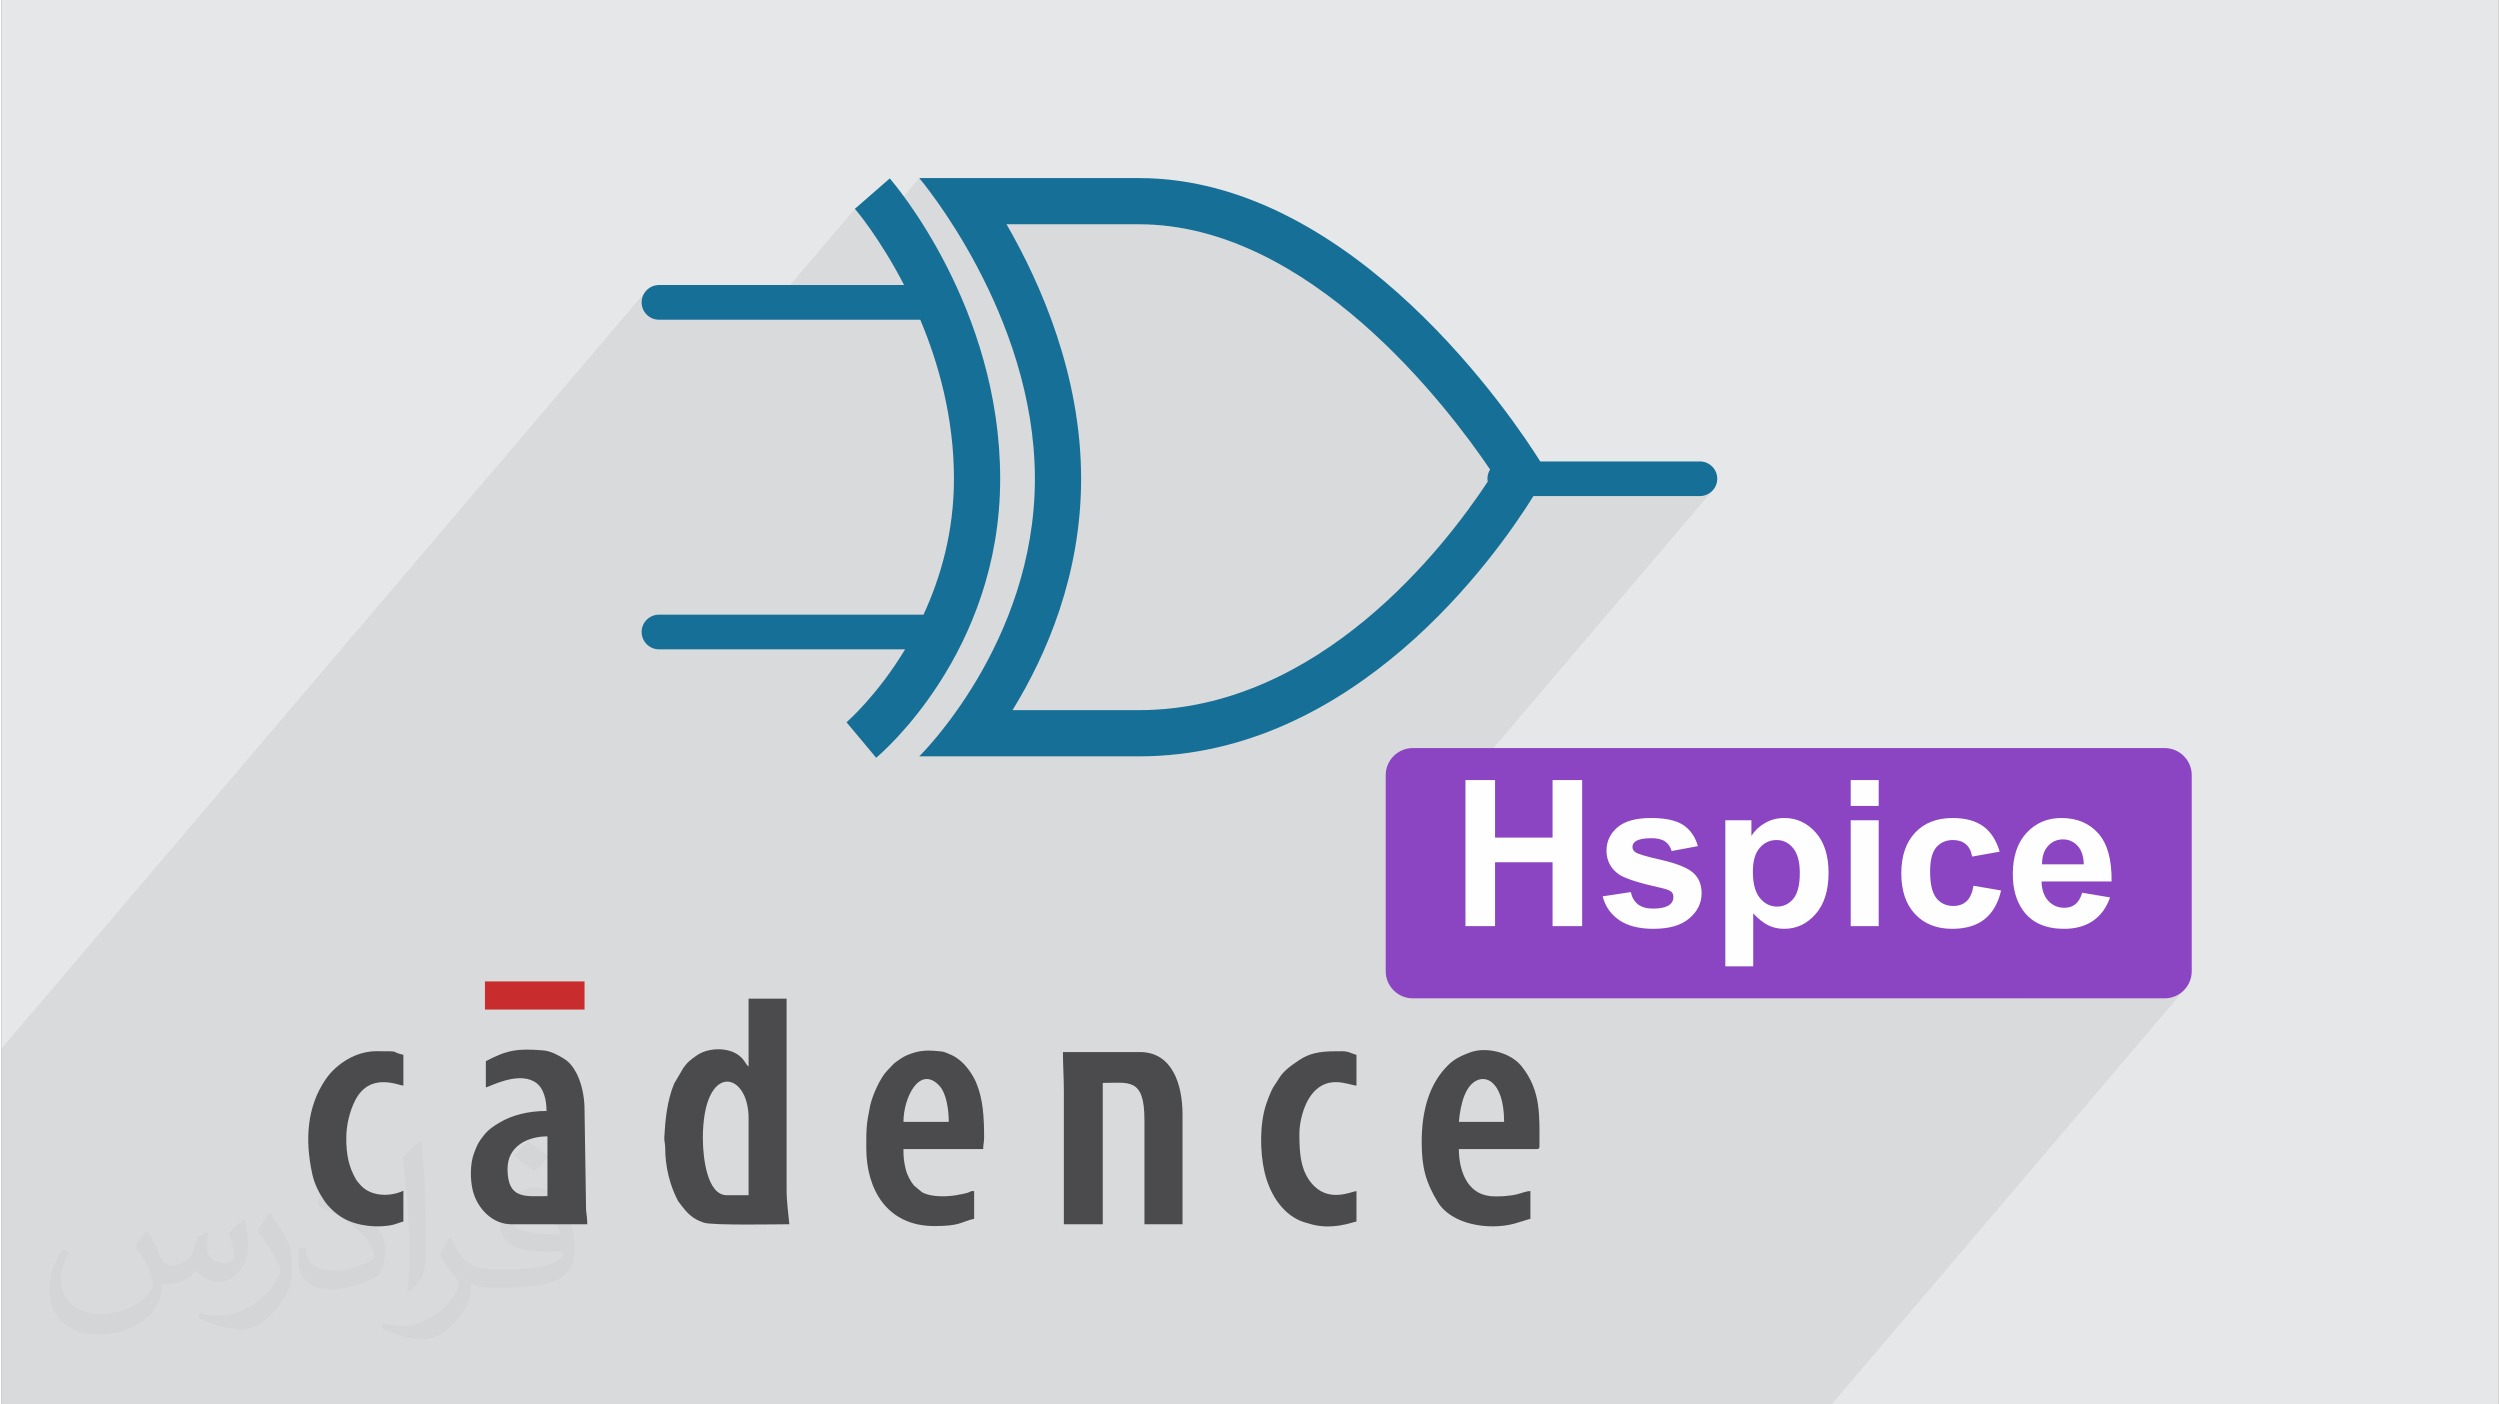 <?xml version="1.0" encoding="UTF-8"?>
<!DOCTYPE svg PUBLIC "-//W3C//DTD SVG 1.0//EN" "http://www.w3.org/TR/2001/REC-SVG-20010904/DTD/svg10.dtd">
<!-- Creator: CorelDRAW 2017 -->
<svg xmlns="http://www.w3.org/2000/svg" xml:space="preserve" width="356px" height="200px" version="1.0" style="shape-rendering:geometricPrecision; text-rendering:geometricPrecision; image-rendering:optimizeQuality; fill-rule:evenodd; clip-rule:evenodd"
viewBox="0 0 35600 20025"
 xmlns:xlink="http://www.w3.org/1999/xlink">
 <rect x="0" y="0" width="35600" height="20025" fill="#808080" stroke="none"/>
 <defs>
  <style type="text/css">
   <![CDATA[
    .fil5 {fill:#4B4B4D}
    .fil3 {fill:#156F96}
    .fil4 {fill:#8B44C2}
    .fil6 {fill:#C92C2C}
    .fil0 {fill:#E6E7E8}
    .fil7 {fill:#FEFEFE;fill-rule:nonzero}
    .fil1 {fill:#373435;fill-opacity:0.031}
    .fil2 {fill:#373435;fill-opacity:0.078}
   ]]>
  </style>
 </defs>
 <g id="Layer_x0020_1">
  <g id="_2374266536288">
   <path class="fil0" d="M0 0l35600 0 0 20025 -35600 0 0 -20025z"/>
   <path class="fil1" d="M2082 17547c68,103 112,202 155,312 32,64 49,183 199,183 44,0 107,-14 163,-45 63,-33 111,-83 136,-159l60 -202 146 -72 10 10c-20,76 -25,149 -25,206 0,169 146,233 262,233 68,0 129,-33 129,-95 0,-80 -34,-216 -78,-338 68,-68 136,-136 214,-191l12 6c34,144 53,286 53,381 0,93 -41,196 -75,264 -70,132 -194,237 -344,237 -114,0 -241,-57 -328,-163l-5 0c-82,102 -208,194 -412,194l-63 0c-10,134 -39,229 -83,314 -121,237 -480,404 -818,404 -470,0 -706,-272 -706,-633 0,-223 73,-431 185,-578l92 38c-70,134 -116,261 -116,385 0,338 274,499 592,499 293,0 657,-187 723,-404 -25,-237 -114,-349 -250,-565 41,-72 94,-144 160,-221l12 0 0 0 0 0zm5421 -1274c99,62 196,136 291,220 -53,75 -119,143 -201,203 -95,-77 -190,-143 -287,-213 66,-74 131,-146 197,-210l0 0 0 0zm51 926c-160,0 -291,105 -291,183 0,167 320,219 703,217 -48,-196 -216,-400 -412,-400zm-359 895c208,0 390,-6 529,-41 155,-40 286,-118 286,-172 0,-14 0,-31 -5,-45 -87,8 -187,8 -274,8 -281,0 -498,-64 -582,-222 -22,-44 -37,-93 -37,-149 0,-153 66,-303 182,-406 97,-85 204,-138 313,-138 197,0 354,158 464,408 60,136 102,293 102,491 0,132 -37,243 -119,326 -153,148 -435,204 -867,204l-196 0 0 0 -51 0c-107,0 -184,-19 -245,-66l-10 0c3,25 5,49 5,72 0,97 -32,221 -97,320 -192,286 -400,410 -580,410 -182,0 -405,-70 -606,-161l36 -70c65,27 155,45 279,45 325,0 752,-313 805,-618 -12,-25 -33,-58 -65,-93 -95,-113 -155,-208 -211,-307 48,-95 92,-171 133,-240l17 -2c139,283 265,446 546,446l44 0 0 0 204 0 0 0 0 0zm-1408 299c24,-130 27,-276 27,-413l0 -202c0,-377 -49,-926 -88,-1282 68,-75 163,-161 238,-219l22 6c51,450 63,971 63,1452 0,126 -5,249 -17,340 -7,114 -73,200 -214,332l-31 -14 0 0 0 0zm-1449 -596c7,177 94,317 398,317 189,0 349,-49 526,-134 32,-14 49,-33 49,-49 0,-111 -85,-258 -228,-392 -139,-126 -323,-237 -495,-311 -59,-25 -78,-52 -78,-77 0,-51 68,-158 124,-235l19 -2c197,103 418,256 580,427 148,157 240,316 240,489 0,128 -38,249 -102,361 -215,109 -446,192 -674,192 -277,0 -466,-130 -466,-436 0,-33 0,-84 12,-150l95 0 0 0 0 0zm-501 -503l173 278c63,103 121,215 121,392l0 227c0,183 -117,379 -306,573 -148,132 -279,188 -400,188 -180,0 -386,-56 -624,-159l27 -70c75,20 162,37 269,37 342,-2 692,-252 852,-557 19,-35 27,-68 27,-91 0,-35 -20,-74 -34,-109 -88,-165 -185,-315 -292,-454 56,-88 112,-173 173,-257l14 2 0 0 0 0z"/>
   <path class="fil2" d="M24462 6826l0 0 -207 243 9 -1 46 -14 43 -23 36 -30 -3507 4121 412 0 0 820 122 0 698 -820 422 0 0 1256 466 -547 36 -34 20 -16 22 -16 22 -14 24 -13 26 -12 26 -11 28 -10 30 -9 30 -7 32 -7 34 -6 34 -5 36 -3 38 -3 38 -1 40 -1 38 0 37 2 36 2 34 2 33 4 32 4 31 5 29 6 29 7 26 8 26 8 25 9 23 10 22 11 20 11 20 12 36 27 33 30 31 33 27 36 24 39 22 42 19 45 15 48 -239 282 18 7 26 12 11 5 575 -675 372 0 0 215 62 -72 23 -24 26 -22 26 -21 29 -20 30 -18 31 -17 33 -14 33 -12 33 -10 35 -7 36 -6 36 -3 37 -1 33 1 32 2 31 4 31 6 30 7 29 9 29 10 28 13 28 13 27 16 26 17 26 18 22 18 574 -675 399 0 0 369 -173 204 173 0 0 787 520 -611 25 -25 26 -23 28 -22 28 -21 30 -19 30 -17 32 -15 33 -14 34 -12 35 -11 36 -9 37 -7 38 -6 40 -4 40 -2 42 -1 34 0 33 2 32 2 31 3 31 5 29 5 29 6 28 7 27 8 26 8 25 10 24 11 24 12 22 12 22 13 21 15 39 31 36 36 33 39 31 43 28 47 25 51 22 55 19 59 -659 774 26 -1 18 -2 242 -285 100 17 655 -770 25 -26 26 -24 26 -23 28 -20 28 -19 29 -18 30 -16 30 -14 32 -12 32 -11 33 -9 34 -8 34 -6 36 -4 36 -2 37 -1 41 1 41 3 39 4 38 6 37 8 36 9 35 12 34 13 32 14 32 17 30 18 30 20 28 22 27 23 26 26 25 27 23 28 22 31 21 32 18 35 18 36 15 38 14 40 13 41 10 44 9 45 8 48 6 49 5 51 3 52 1 55 0 57 -172 201 151 26 -20 53 -23 50 -27 46 -28 43 -32 41 -35 36 -994 1170 1938 0 77 -8 72 -23 66 -35 57 -48 -5024 5905 -2114 0 -65 0 -173 0 -235 0 -47 0 -321 0 -395 0 -200 0 -138 0 -2 0 -127 0 -336 0 -24 0 -90 0 -41 0 -821 0 -135 0 -480 0 -432 0 -238 0 -16 0 -115 0 -42 0 -94 0 -33 0 -98 0 -90 0 -171 0 -204 0 -23 0 0 0 -475 0 -140 0 -125 0 -6 0 -26 0 -23 0 -134 0 -136 0 -46 0 -190 0 -76 0 -315 0 -27 0 -10 0 -48 0 -280 0 -70 0 -161 0 -42 0 -37 0 -125 0 -268 0 -539 0 -42 0 -212 0 -60 0 -216 0 -43 0 -202 0 -65 0 -112 0 -122 0 -31 0 -88 0 -40 0 -9 0 -140 0 -391 0 -204 0 -207 0 -11 0 -66 0 -37 0 -234 0 -114 0 -864 0 -182 0 -185 0 -270 0 -211 0 -177 0 -59 0 0 0 -40 0 -36 0 -735 0 -10 0 -83 0 -39 0 -74 0 -120 0 -265 0 -276 0 -64 0 -110 0 -285 0 -175 0 0 0 -10 0 -221 0 -242 0 -304 0 -579 0 -51 0 -31 0 -596 0 -199 0 -17 0 -127 0 -44 0 -437 0 -30 0 -59 0 -1 0 -3 0 -378 0 -23 0 -12 0 -141 0 -398 0 -58 0 -94 0 -172 0 0 0 -142 0 -7 0 -11 0 -69 0 -319 0 -39 0 -49 0 -32 0 -12 0 -67 0 -48 0 -42 0 -12 0 -7 0 -93 0 -350 0 -319 0 -140 0 -253 0 -239 0 -8 0 -201 0 -39 0 -101 0 -125 0 -300 0 -658 0 -5 0 -459 0 -201 0 -11 0 0 -72 0 -217 0 -88 0 -461 0 -1272 0 -639 0 -1701 0 -538 0 -89 9168 -10775 -23 42 -14 47 -5 49 5 50 14 47 23 42 30 36 37 31 42 22 46 15 50 5 1448 0 1345 -1581 5 6 13 15 20 24 26 33 32 41 38 50 42 58 47 66 32 46 663 -778 4 5 14 17 22 27 30 39 38 48 44 58 50 68 55 77 61 86 64 96 68 103 72 113 73 120 76 127 76 136 41 75 457 -536 1888 0 226 8 223 22 220 35 217 48 214 61 210 72 207 82 202 92 199 101 195 109 190 116 186 123 181 129 176 133 172 138 166 142 161 144 155 145 150 147 144 147 138 147 131 145 126 144 119 140 112 137 106 132 98 127 92 121 84 115 76 106 69 98 61 90 -8 14 -8 16 -6 16 -6 16 -4 17 -4 18 -2 17 0 19 0 5 0 5 0 5 1 5 1 5 0 6 1 5 1 5 -60 89 -67 98 -73 104 -81 110 -87 117 -93 121 -100 125 -107 129 -2168 2549 198 -94 225 -118 219 -127 211 -133 205 -139 197 -145 190 -148 183 -153 23 -20 1837 -2160 2373 0 41 -4 207 -243 0 0z"/>
   <g>
    <path class="fil3" d="M14238 6826c0,2476 -1696,3918 -1768,3978l-211 -253 -212 -253c8,-7 436,-377 836,-1040l-3510 0c-136,0 -247,-111 -247,-248 0,-135 111,-246 247,-246l3772 0c244,-529 434,-1179 434,-1938 0,-865 -217,-1641 -480,-2267l-3726 0c-136,0 -247,-111 -247,-248 0,-136 111,-247 247,-247l3495 0c-348,-674 -694,-1079 -702,-1086l498 -434c64,75 1574,1837 1574,4282l0 0 0 0zm10224 0c0,136 -111,247 -248,247l-2373 0c-539,866 -2547,3711 -5624,3711l-3133 0c0,0 1649,-1608 1649,-3958 0,-2350 -1649,-4287 -1649,-4287l3133 0c3062,0 5361,3465 5721,4040l2276 0c137,0 248,111 248,247l0 0 0 0zm-3273 42c-2,-14 -4,-28 -4,-41 0,-49 14,-95 38,-133 -609,-900 -2581,-3496 -5006,-3496l-1888 0c498,863 1063,2165 1063,3628 0,1378 -498,2519 -978,3299l1803 0c2578,0 4372,-2346 4972,-3257z"/>
    <path class="fil4" d="M20120 10666l10722 0c212,0 385,174 385,386l0 2796c0,212 -173,386 -385,386l-10722 0c-212,0 -385,-174 -385,-386l0 -2796c0,-212 173,-386 385,-386z"/>
    <g>
     <path class="fil5" d="M10340 17041c-277,0 -341,-524 -341,-813 0,-1092 652,-961 652,-284l0 1097 -311 0 0 0 0 0zm4793 -2041c0,201 13,355 13,557l0 1898 555 0 0 -2015c374,0 594,-79 594,530l0 1485 543 0 0 -1563c0,-423 -142,-892 -607,-892l-1098 0 0 0 0 0zm-7919 1667c0,-333 296,-465 569,-465l0 852c-306,0 -569,54 -569,-387l0 0 0 0zm13564 -672c11,-131 38,-276 82,-382 24,-56 51,-105 88,-145 179,-191 475,-71 475,527l-645 0zm-7919 0c0,-347 229,-808 507,-520 108,111 139,352 139,520l-646 0zm5645 169c0,-184 66,-392 139,-507 227,-360 551,-189 675,-178l0 -439c-72,-18 -107,-52 -207,-52 -234,0 -423,-1 -617,132 -98,66 -216,145 -283,259 -37,62 -73,103 -104,169 -27,59 -55,130 -76,193 -94,281 -90,675 -26,960 67,296 237,590 519,708 30,13 72,23 98,31 336,115 651,-20 696,-24l0 -433c-61,0 -363,158 -598,-67 -207,-198 -216,-492 -216,-752l0 0 0 0zm-13589 64c0,-189 49,-388 129,-543 208,-400 606,-213 685,-206l0 -439c-207,-49 -4,-52 -388,-52 -281,0 -563,172 -721,402 -265,389 -297,860 -190,1349 29,134 93,263 162,367 70,105 166,194 272,258 202,121 515,149 728,96 51,-14 95,-34 137,-44l0 -439c-199,95 -486,82 -626,-98 -25,-31 -29,-29 -50,-65 -106,-182 -138,-358 -138,-586l0 0 0 0zm9081 155c0,-74 13,-90 13,-168 0,-271 -13,-543 -113,-779 -40,-97 -126,-224 -207,-296 -39,-35 -100,-80 -147,-99 -125,-52 -88,-44 -202,-55 -170,-16 -272,-6 -425,57 -63,26 -101,55 -154,92 -14,10 -23,17 -36,28 -20,18 -8,7 -20,20 -2,2 -9,11 -12,13 -24,27 -38,41 -63,66 -102,102 -216,361 -246,504 -56,271 -55,331 -55,604 0,595 302,1111 969,1111 378,0 369,-57 569,-104l0 -394c-53,-6 -44,8 -99,25 -30,9 -67,15 -95,21 -154,36 -409,48 -550,-31l-113 -94c-50,-60 -98,-148 -118,-231 -28,-121 -33,-166 -33,-290l1137 0 0 0 0 0zm7893 0c29,0 38,-9 38,-39 0,-433 26,-790 -254,-1141 -163,-204 -508,-279 -726,-201 -117,42 -232,94 -321,183 -278,274 -378,666 -378,1095 0,362 57,575 228,857 199,327 733,407 1094,309l228 -69 0 -394c-43,-5 -137,32 -183,43 -116,29 -281,40 -397,27 -331,-38 -440,-379 -440,-670l1111 0zm-14984 -878c62,-15 444,-224 690,-84 135,76 175,259 175,419 -265,0 -495,62 -665,163 -86,51 -160,98 -229,184 -80,102 -97,138 -141,259 -57,153 -54,381 -15,534 67,257 283,475 546,475l1085 0c0,-63 -8,-136 -17,-203l-22 -1424c1,-294 -100,-619 -297,-736 -91,-54 -184,-107 -297,-116 -356,-29 -507,-8 -813,154l0 375 0 0 0 0zm3746 -298c-49,-35 -56,-115 -177,-185 -156,-91 -415,-82 -571,32 -33,24 -72,51 -102,79 -38,34 -47,54 -78,90l-134 228c-99,242 -126,506 -140,765 -3,57 13,82 13,153 0,271 69,530 172,733 18,36 16,27 36,54 97,131 171,220 344,277 123,41 1068,22 1218,22 -13,-149 -39,-312 -39,-491l0 -2725 -542 0 0 968z"/>
     <path class="fil6" d="M6892 14394l1420 0 0 -401 -1420 0 0 401z"/>
    </g>
    <path class="fil7" d="M20872 13205l0 -2083 422 0 0 820 820 0 0 -820 422 0 0 2083 -422 0 0 -911 -820 0 0 911 -422 0zm1956 -425l401 -61c17,77 52,136 104,176 52,40 125,60 219,60 103,0 181,-19 233,-57 35,-27 52,-63 52,-107 0,-30 -9,-55 -28,-75 -20,-19 -65,-37 -134,-53 -322,-71 -526,-136 -613,-195 -119,-82 -179,-196 -179,-340 0,-132 52,-242 155,-331 103,-89 263,-134 480,-134 207,0 360,34 461,101 100,68 170,168 207,300l-375 70c-16,-59 -47,-104 -92,-136 -45,-31 -110,-47 -194,-47 -105,0 -181,14 -227,44 -30,21 -45,48 -45,81 0,29 13,53 39,73 37,27 161,64 375,112 213,49 362,108 446,178 84,71 126,171 126,298 0,138 -58,257 -174,356 -115,100 -286,150 -513,150 -206,0 -369,-42 -489,-125 -120,-83 -198,-195 -235,-338zm1749 -1085l372 0 0 222c49,-76 114,-137 196,-184 82,-47 174,-70 274,-70 176,0 324,69 447,207 122,137 183,329 183,574 0,253 -62,449 -185,589 -123,140 -272,210 -448,210 -83,0 -159,-17 -227,-50 -67,-33 -139,-90 -214,-170l0 755 -398 0 0 -2083zm393 732c0,170 33,295 100,377 67,81 149,122 245,122 93,0 170,-38 232,-112 61,-75 92,-197 92,-367 0,-159 -32,-277 -95,-354 -63,-77 -142,-116 -236,-116 -97,0 -178,38 -242,114 -65,75 -96,187 -96,336zm1395 -936l0 -369 399 0 0 369 -399 0zm0 1714l0 -1510 399 0 0 1510 -399 0zm2124 -1062l-393 70c-13,-78 -43,-137 -90,-177 -47,-39 -108,-59 -182,-59 -100,0 -179,35 -238,103 -60,69 -89,184 -89,346 0,179 30,306 90,380 60,74 141,111 241,111 76,0 138,-22 186,-65 49,-43 83,-117 102,-223l393 67c-41,180 -119,316 -234,409 -115,92 -270,138 -465,138 -220,0 -396,-70 -527,-209 -131,-140 -197,-333 -197,-580 0,-249 66,-443 198,-583 131,-139 309,-208 534,-208 183,0 329,40 438,119 108,79 185,199 233,361zm1176 585l398 67c-51,146 -132,257 -242,333 -110,76 -249,115 -414,115 -262,0 -457,-86 -582,-258 -100,-137 -149,-311 -149,-521 0,-250 65,-447 195,-588 131,-142 296,-213 496,-213 224,0 401,74 531,223 129,148 191,375 186,682l-998 0c3,118 35,210 96,276 61,66 138,99 229,99 63,0 115,-17 157,-51 43,-34 75,-89 97,-164zm23 -405c-3,-115 -32,-204 -89,-264 -57,-61 -126,-91 -207,-91 -87,0 -159,32 -216,96 -56,64 -84,150 -83,259l595 0z"/>
   </g>
  </g>
 </g>
</svg>

